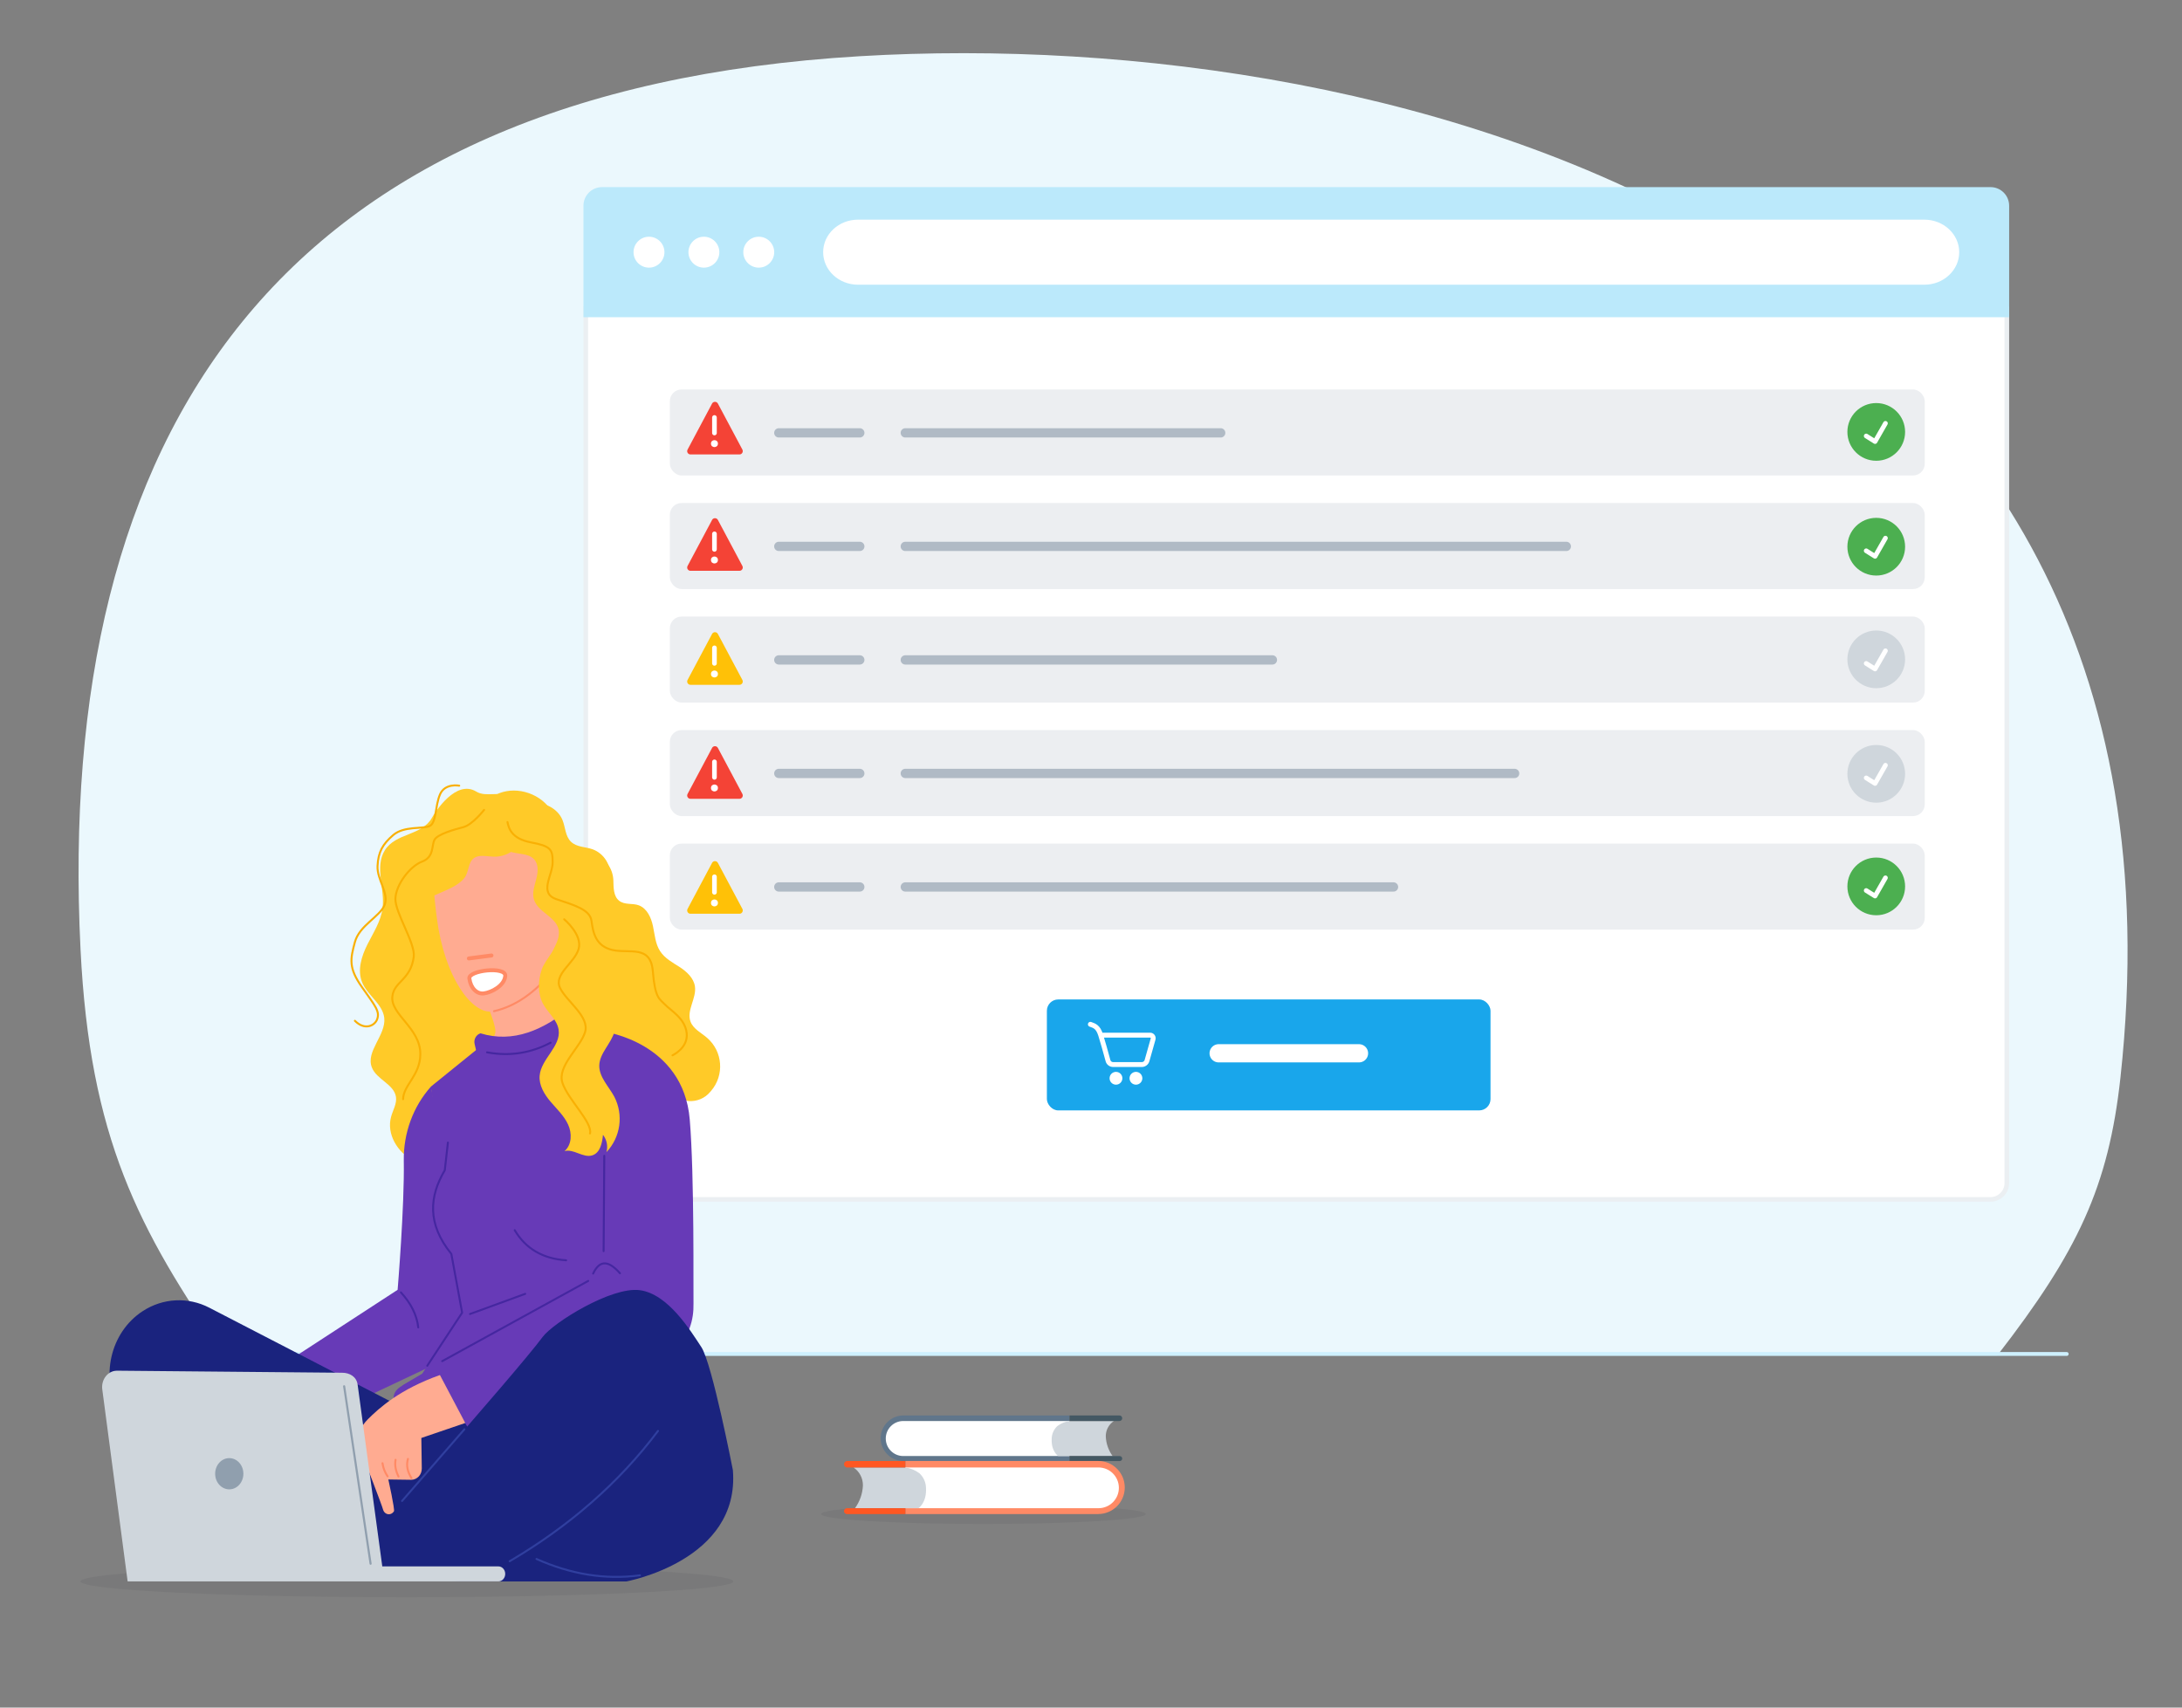 <?xml version="1.0" encoding="UTF-8"?> <svg xmlns="http://www.w3.org/2000/svg" viewBox="0 0 552 432"><rect x="0" y="0" width="552" height="432" fill="#808080" stroke="none"/><defs><style> .cls-1 { fill: #262f38; opacity: .08; } .cls-2, .cls-3, .cls-4, .cls-5, .cls-6, .cls-7, .cls-8, .cls-9, .cls-10, .cls-11, .cls-12, .cls-13 { stroke-linecap: round; } .cls-2, .cls-3, .cls-5, .cls-6, .cls-9, .cls-12, .cls-13 { stroke-linejoin: round; } .cls-2, .cls-14, .cls-4 { fill: #fff; } .cls-2, .cls-7, .cls-12 { stroke: #ff8a65; } .cls-3 { stroke-width: 1.24px; } .cls-3, .cls-5, .cls-6, .cls-7, .cls-8, .cls-9, .cls-10, .cls-11, .cls-12, .cls-13 { fill: none; } .cls-3, .cls-5, .cls-11 { stroke: #fff; } .cls-15 { fill: #ebeff2; } .cls-16 { fill: #ebf8fd; } .cls-17 { fill: #ff5722; } .cls-18 { fill: #f44336; } .cls-19 { fill: #ffca28; } .cls-20 { fill: #ffab91; } .cls-21 { fill: #ffc107; } .cls-22 { fill: #eceef1; } .cls-23 { fill: #ff8a65; } .cls-24 { fill: #673ab7; } .cls-25 { fill: #909fae; } .cls-26 { fill: #bbe9fb; } .cls-27 { fill: #cfd6dc; } .cls-28 { fill: #445863; } .cls-29 { fill: #19a6eb; } .cls-30 { fill: #1a237e; } .cls-31 { fill: #455a64; } .cls-32 { fill: #60768b; } .cls-33 { fill: #4caf50; } .cls-4 { stroke: #b0bac5; stroke-width: 2.35px; } .cls-4, .cls-7, .cls-8, .cls-10, .cls-11 { stroke-miterlimit: 10; } .cls-5 { stroke-width: 1.18px; } .cls-6 { stroke: #909fae; stroke-width: .53px; } .cls-8 { stroke: #f9b004; } .cls-8, .cls-9, .cls-12, .cls-13 { stroke-width: .5px; } .cls-9 { stroke: #303f9f; } .cls-10 { stroke: #cef0fe; stroke-width: .97px; } .cls-11 { stroke-width: 4.61px; } .cls-13 { stroke: #4527a0; } </style></defs><g id="Ebene_1" data-name="Ebene 1"><ellipse class="cls-1" cx="102.93" cy="400.08" rx="82.56" ry="4"></ellipse><ellipse class="cls-1" cx="248.8" cy="383.04" rx="41.06" ry="2.5"></ellipse><g><path class="cls-16" d="m536.43,272.61c-3.02,27.67-10.83,44.08-31.16,70.31H57.06c-22.14-31.95-34.33-55.15-36.69-102.75C13.89,109.17,70.37,22.98,217.51,14.22c136.54-8.12,342.08,46.21,318.92,258.39Z"></path><line class="cls-10" x1="31.71" y1="342.54" x2="522.84" y2="342.54"></line></g><g><g><g><g><path class="cls-14" d="m152.3,303.43c-2.27,0-4.12-1.85-4.12-4.11V78.06h359.5v221.26c0,2.27-1.85,4.11-4.12,4.11H152.3Z"></path><path class="cls-15" d="m507.1,78.65v220.67c0,1.95-1.58,3.53-3.53,3.53H152.3c-1.94,0-3.53-1.58-3.53-3.53V78.65h358.33m1.18-1.18H147.6v221.84c0,2.6,2.11,4.7,4.7,4.7h351.27c2.6,0,4.7-2.11,4.7-4.7V77.48h0Z"></path></g><path class="cls-26" d="m152.3,47.34h351.27c2.6,0,4.7,2.11,4.7,4.7v28.22H147.6v-28.22c0-2.6,2.11-4.7,4.7-4.7Z"></path><circle class="cls-14" cx="164.18" cy="63.8" r="3.91"></circle><circle class="cls-14" cx="178.07" cy="63.8" r="3.91"></circle><circle class="cls-14" cx="191.95" cy="63.8" r="3.91"></circle><path class="cls-14" d="m486.81,72.03H217.07c-4.87,0-8.83-3.68-8.83-8.23h0c0-4.55,3.95-8.23,8.83-8.23h269.74c4.87,0,8.83,3.68,8.83,8.23h0c0,4.55-3.95,8.23-8.83,8.23Z"></path></g><g><rect class="cls-22" x="169.46" y="98.53" width="317.46" height="21.76" rx="2.96" ry="2.96"></rect><line class="cls-4" x1="229.02" y1="109.51" x2="308.81" y2="109.51"></line><line class="cls-4" x1="197.02" y1="109.51" x2="217.51" y2="109.51"></line></g><g><rect class="cls-22" x="169.46" y="127.26" width="317.46" height="21.76" rx="2.96" ry="2.96"></rect><line class="cls-4" x1="229.02" y1="138.23" x2="396.25" y2="138.23"></line><line class="cls-4" x1="197.02" y1="138.23" x2="217.51" y2="138.23"></line></g><g><rect class="cls-22" x="169.46" y="155.98" width="317.46" height="21.76" rx="2.96" ry="2.96"></rect><line class="cls-4" x1="229.02" y1="166.95" x2="321.89" y2="166.95"></line><line class="cls-4" x1="197.02" y1="166.95" x2="217.51" y2="166.95"></line></g><g><rect class="cls-22" x="169.46" y="184.7" width="317.46" height="21.76" rx="2.96" ry="2.96"></rect><line class="cls-4" x1="229.02" y1="195.67" x2="383.17" y2="195.67"></line><line class="cls-4" x1="197.02" y1="195.67" x2="217.51" y2="195.67"></line></g><g><rect class="cls-22" x="169.46" y="213.42" width="317.46" height="21.76" rx="2.96" ry="2.96"></rect><line class="cls-4" x1="229.02" y1="224.39" x2="352.53" y2="224.39"></line><line class="cls-4" x1="197.02" y1="224.39" x2="217.51" y2="224.39"></line></g><g><circle class="cls-33" cx="474.65" cy="109.27" r="7.3"></circle><polyline class="cls-5" points="472.11 110.3 474.35 111.71 476.98 107.1"></polyline></g><g><circle class="cls-33" cx="474.65" cy="138.31" r="7.3"></circle><polyline class="cls-5" points="472.11 139.34 474.35 140.75 476.98 136.14"></polyline></g><g><circle class="cls-27" cx="474.65" cy="166.81" r="7.3"></circle><polyline class="cls-5" points="472.11 167.84 474.35 169.25 476.98 164.64"></polyline></g><g><circle class="cls-27" cx="474.65" cy="195.77" r="7.3"></circle><polyline class="cls-5" points="472.11 196.8 474.35 198.21 476.98 193.6"></polyline></g><g><circle class="cls-33" cx="474.65" cy="224.25" r="7.3"></circle><polyline class="cls-5" points="472.11 225.29 474.35 226.69 476.98 222.08"></polyline></g><g><path class="cls-18" d="m180.14,102.1l-6.2,11.64c-.3.56.11,1.23.74,1.23h12.39c.63,0,1.03-.67.74-1.23l-6.2-11.64c-.31-.59-1.16-.59-1.48,0Z"></path><g><line class="cls-5" x1="180.74" y1="105.62" x2="180.74" y2="109.54"></line><circle class="cls-14" cx="180.74" cy="112.23" r=".88"></circle></g></g><g><path class="cls-18" d="m180.14,131.54l-6.2,11.64c-.3.56.11,1.23.74,1.23h12.39c.63,0,1.03-.67.74-1.23l-6.2-11.64c-.31-.59-1.16-.59-1.48,0Z"></path><g><line class="cls-5" x1="180.74" y1="135.06" x2="180.74" y2="138.98"></line><circle class="cls-14" cx="180.74" cy="141.67" r=".88"></circle></g></g><g><path class="cls-21" d="m180.14,160.38l-6.2,11.64c-.3.56.11,1.23.74,1.23h12.39c.63,0,1.03-.67.74-1.23l-6.2-11.64c-.31-.59-1.16-.59-1.48,0Z"></path><g><line class="cls-5" x1="180.74" y1="163.9" x2="180.74" y2="167.82"></line><circle class="cls-14" cx="180.74" cy="170.51" r=".88"></circle></g></g><g><path class="cls-18" d="m180.14,189.22l-6.2,11.64c-.3.56.11,1.23.74,1.23h12.39c.63,0,1.03-.67.74-1.23l-6.2-11.64c-.31-.59-1.16-.59-1.48,0Z"></path><g><line class="cls-5" x1="180.74" y1="192.74" x2="180.74" y2="196.66"></line><circle class="cls-14" cx="180.74" cy="199.35" r=".88"></circle></g></g><g><path class="cls-21" d="m180.14,218.3l-6.2,11.64c-.3.56.11,1.23.74,1.23h12.39c.63,0,1.03-.67.74-1.23l-6.2-11.64c-.31-.59-1.16-.59-1.48,0Z"></path><g><line class="cls-5" x1="180.74" y1="221.82" x2="180.74" y2="225.74"></line><circle class="cls-14" cx="180.74" cy="228.43" r=".88"></circle></g></g></g><g><g><rect class="cls-29" x="264.84" y="252.85" width="112.23" height="28.07" rx="2.87" ry="2.87"></rect><line class="cls-11" x1="308.29" y1="266.47" x2="343.8" y2="266.47"></line></g><circle class="cls-14" cx="287.37" cy="272.79" r="1.62"></circle><circle class="cls-14" cx="282.32" cy="272.79" r="1.62"></circle><path class="cls-3" d="m278.45,261.88h12.51c.52,0,.89.5.75.99l-1.54,5.45c-.17.59-.71,1-1.32,1h-7.24c-.62,0-1.17-.41-1.32-1.02-.57-2.17-1.31-4.7-1.84-6.43-.67-2.19-1.68-2.38-2.61-2.73"></path></g></g><g><g><g id="freepik--Character--inject-2"><g><ellipse class="cls-19" cx="131.08" cy="208.32" rx="8.12" ry="9.78" transform="translate(-108.85 263.18) rotate(-70.7)"></ellipse><path class="cls-19" d="m133.67,259.23c.09.24.18.49.27.73,4.81,13.87-2.54,29.01-16.41,33.81-4.2,1.45-9,1.76-13-.22-4-1.98-6.78-6.7-5.6-10.98.44-1.69,1.5-3.32,1.24-5.06-.5-3.24-4.92-4.4-6.1-7.46-1.6-4.12,3.61-8.14,3.14-12.54-.42-3.54-4.24-5.68-5.6-8.98-1.26-3.09-.16-6.62,1.34-9.6,1.5-2.98,3.41-5.87,3.83-9.18.63-4.93-2.07-10.44.58-14.65,2.78-4.43,9.32-3.62,11.89-8.18.91-1.62,6.13-9.79,11.25-6.65,2.45,1.51,6.06-.25,8.47,1.33s3.15,2.46,2.41,5.24"></path><g><path class="cls-20" d="m168.1,268.14s-12.52-4.29-14.35-4.95c-3.62-1.32-7.68-2.34-9.14-4.38s-1.66-3.82-1.87-8.06c-.21-4.26,1.01-11.16,1.01-11.16l-25.72,3.31s8.05,15.82,7.24,18.52-3.25,6.92-7.08,9.29c-3.83,2.37-10.15,9.65-10.15,9.65"></path><path class="cls-20" d="m125.92,204.8c-5.67.73-12.35,4.17-15.11,11.29-1.57,4.06-1.24,8.89-.3,16.15,1.95,15.13,8.92,24.3,13.93,23.65,5.01-.65,11.08-4.44,17.67-12.97,6.59-8.53,5.3-14.72,4.36-21.99s-7.02-17.88-20.55-16.13Z"></path><path class="cls-20" d="m143.68,231.3c.34-1.86,1.27-6.45,3.12-6.69s2.62,2.7,2.02,7.45c-.36,2.83-1.49,5.7-3.42,5.94s-2.06-4.85-1.72-6.71Z"></path><line class="cls-7" x1="124.33" y1="241.73" x2="118.61" y2="242.47"></line><path class="cls-12" d="m124.97,255.82c5.67-1.3,10.32-4.84,14.43-9.62"></path><path class="cls-12" d="m145.84,225.16c-1.08,1.68-1.82,3.62-2.12,5.9"></path><path class="cls-2" d="m118.74,247.54c.32,2.49,1.93,4.01,3.67,3.78,1.95-.25,5.2-1.95,5.41-4.42.22-2.49-9.35-1.43-9.08.64Z"></path></g><path class="cls-19" d="m140.33,219.35c1.84,12.6,3.68,25.2,5.51,37.79.09.96.34,1.89.73,2.77.88,1.68,2.74,2.6,4.43,3.4,6.57,3.22,12.66,7.32,18.13,12.18,1.49,1.33,3.06,2.78,5.05,3.06,2.08.16,4.12-.68,5.46-2.28.08-.08.15-.17.22-.25,3.45-3.99,3.01-10.01-.98-13.46-1.49-1.29-3.47-2.23-4.18-4.07-1.1-2.86,1.57-5.95,1.1-8.98-.33-2.11-2.1-3.72-3.88-4.87-1.78-1.15-3.7-2.14-4.92-4-1.22-1.86-1.35-4.18-1.81-6.34-.46-2.17-1.49-4.46-3.57-5.26-1.63-.61-3.59-.03-5.02-1.19-1.43-1.16-1.38-3.31-1.43-5.16-.12-2.99-2.01-5.62-4.8-6.7"></path><path class="cls-19" d="m128.23,206.2c-1.69.98-2.7,2.81-2.62,4.76.13,1.94,1.35,3.64,3.14,4.39,2.11.86,4.9.39,6.4,2.08,1.16,1.3.95,3.29.51,4.98s-1.09,3.46-.59,5.12c.95,3.23,5.61,4.39,6.27,7.69.42,2.12-1.02,4.13-1.83,6.15-1,2.34-.92,5.01.2,7.29,1.22,2.29,3.7,3.62,6.28,3.36,2.12-.29,3.89-1.74,5.52-3.13,2.1-1.79,4.24-3.62,5.58-5.99s1.75-5.44.3-7.71c-1.31-2.05-3.95-3.28-4.61-5.61-.7-2.5,1.16-4.99,1.52-7.57.36-3.11-1.45-6.06-4.38-7.15-1.83-.65-3.97-.5-5.45-1.89-1.48-1.39-1.42-3.69-2.19-5.56-1.19-2.87-4.52-4.54-7.68-4.29-3.19.37-6.06,2.11-7.87,4.77"></path><path class="cls-19" d="m134.09,207.57c-2.61-1.91-6.31-6.79-9.38-5.71-1.57.55-3.05.67-4.58,1.32-2.08.87-4.07,1.31-6.25,1.88-2.67.71-4.99,6.88-5.97,9.46-.72,1.94-.75,4.35-2.17,5.86-.65.72-1.55,1.18-2.27,1.83-1.29,1.24-2.1,2.89-2.31,4.67-.2,1.77-.19,3.56.02,5.32,2.04.28,3.75-1.5,4.81-3.27,1.06-1.77,2.75-1.82,4.6-2.7,2.42-1.13,5.08-1.98,6.81-4.01,1.21-1.42.98-3.88,2.33-5,1.35-1.13,3.38-.54,5.14-.49.49.01.97-.02,1.45-.09,4.26-.67,7.17-4.67,6.5-8.93"></path></g><path class="cls-24" d="m119.16,328.94l-6.98,15.22-33.28,15.72-8.52-13.9,30.21-19.67s1.76-21.09,1.56-32.71c-.1-6.95,2.37-13.67,6.87-18.7l10.15,54.04Z"></path><path class="cls-24" d="m123.15,356.9l26.8-11.72,13.51-26.3-10.57-57.88-30.24,2.86-13.66,11.05,7.98,57.19-10.23,15.53-4.92,2.89c-3.17,1.76-2.04,4.06-2.04,4.06l23.38,2.32Z"></path><path class="cls-24" d="m147.58,268.12l-5.11,10.05-10.93,2.28-8.28-2.64-3.19-13.67c-.28-1.19.39-2.39,1.49-2.72,8.17,2.5,15.84-.67,23.34-6.93.1-.03.19-.05.29-.06.88-.09,1.66.6,1.74,1.53l.61,5.46.03,6.71Z"></path><path class="cls-24" d="m150.07,319.44s.45-3.6,2.25-2.64l.68-18.7.22-20.4-.34-16.68s19.96,2.63,21.61,22.18c1.21,14.32.88,43.62.95,46.62.18,8.19-4.75,16.15-22.78,21.25l-34.05,10.62-16.82-11.18,48.47-28.51-.21-2.56Z"></path><path class="cls-30" d="m112.17,350.97l6.5,10.71-5.47,35.22-58.4-8.6-22.87-28.51c-.6-.75-1.15-1.56-1.64-2.4-5.06-8.81-2.45-20.32,5.83-25.7h0c5.11-3.32,11.46-3.64,16.84-.85l52.79,27.3,6.42-7.16Z"></path><path class="cls-31" d="m74.62,370.22l1.93,1.28c1.64,1.09,3.88,2.58,6.38,4.19s4.8,3.02,6.46,4.04l1.96,1.22c.25.13.49.29.69.49-.28-.08-.55-.19-.8-.34-.49-.25-1.18-.62-2.04-1.1-1.7-.95-4.01-2.32-6.53-3.94-2.51-1.61-4.72-3.15-6.32-4.31-.79-.55-1.43-1.06-1.86-1.4-.24-.16-.46-.35-.65-.57.27.1.52.25.76.42Z"></path><path class="cls-30" d="m158.38,400.09h-41.74s-15.8-1.42-15.8-1.42l-12.51-3.79c-.53.63,42.19-47.52,48.95-56.65,2.67-3.6,17.37-12.78,24.56-11.83,7.19.95,12.84,10.24,15.58,14.39s7.98,31.11,7.98,31.11c1.9,22.99-27.02,28.2-27.02,28.2Z"></path><path class="cls-20" d="m88.4,369.99c.46,1.63,3.56-1.22,3.56-1.22,0,0,4.76,12.24,4.98,13.25.12.34.33.62.62.82.71.48,1.65.25,2.1-.51.26-.45-1.42-8.04-1.42-8.04l5.77.08s.05,0,.08,0c1.46-.03,2.63-1.31,2.61-2.87l-.11-7.71,11.11-3.79-6.41-12.13c-10.19,3.61-15.45,8.41-18.23,11.19-3.72,3.74-1.41,6.03-3.46,8-2.06,1.97-1.21,2.96-1.2,2.93Z"></path><path class="cls-19" d="m155.4,243.77c-1.89,1.14-2.09,2.04-2,4.22s.9,4.29,1.54,6.4,1.12,4.38.54,6.5c-.84,3.14-3.84,5.54-3.88,8.74,0,2.91,2.4,5.22,3.81,7.83,2.38,4.63,1.58,10.25-2,14.03.43-1.52.1-3.15-.87-4.39-.19,2.06-.71,4.54-2.67,5.18-2.3.77-4.73-1.71-7.06-1.06,1.87-1.6,1.93-4.53.9-6.74-1.02-2.22-2.86-3.91-4.44-5.78-1.58-1.86-2.96-4.17-2.75-6.57.36-4.26,5.44-7.4,4.8-11.63-.38-2.49-2.63-4.21-3.86-6.4-1.47-2.64-1.37-5.93-.42-8.8.94-2.87,4.76-5.92,4.45-9.86"></path></g><g><path class="cls-27" d="m29.54,346.77l57.04.52c1.85,0,3.62.98,3.89,3l6.24,45.99h29.38c.95,0,1.72.85,1.72,1.9s-.77,1.9-1.72,1.9H32.29l-6.41-48.53c-.32-2.26,1.08-4.37,3.12-4.73.18-.03.36-.05.54-.05Z"></path><ellipse class="cls-25" cx="58" cy="372.84" rx="3.57" ry="3.95"></ellipse><line class="cls-6" x1="87.06" y1="350.71" x2="93.75" y2="395.6"></line></g></g><path class="cls-13" d="m123.21,266.23c5.98,1.1,11.27.09,16.07-2.44"></path><line class="cls-9" x1="101.71" y1="379.73" x2="117.49" y2="361.59"></line><path class="cls-9" d="m128.93,394.98c15.14-8.91,27.68-19.88,37.53-32.97"></path><path class="cls-9" d="m135.72,394.4c8.44,3.77,17.14,5.35,26.18,4.14"></path><line class="cls-13" x1="111.86" y1="344.36" x2="148.81" y2="324.06"></line><line class="cls-13" x1="152.87" y1="292.41" x2="152.7" y2="316.52"></line><path class="cls-13" d="m150.05,322.2c1.8-3.79,4.16-3.05,6.79-.08"></path><path class="cls-13" d="m130.21,311.22c2.76,4.66,7.08,7.22,13.01,7.62"></path><path class="cls-13" d="m132.86,327.33c-.17.04-13.96,5.1-13.96,5.1"></path><path class="cls-13" d="m108.09,345.52l8.82-13.42-2.73-14.87c-6.19-7.63-5.56-14.57-1.66-21.17l.79-7"></path><path class="cls-13" d="m101.42,326.96c2.49,2.72,4.03,5.65,4.39,8.86"></path><path class="cls-12" d="m103.2,369.09c-.46,1.57-.15,3.19.89,4.85"></path><path class="cls-12" d="m100.07,369.3c-.25,1.39.03,2.81.75,4.25"></path><path class="cls-12" d="m96.76,370.17c.18,1.21.59,2.32,1.3,3.33"></path><path class="cls-8" d="m142.73,232.57s4.69,3.92,3.65,7.51c-1.05,3.59-6.41,6.41-4.69,9.89s7.57,7.24,6.3,11.21c-1.27,3.98-7.12,8.56-5.69,12.81s7.62,9.94,6.96,12.76"></path><path class="cls-8" d="m170.13,266.98s3.98-1.82,3.59-5.58-4.03-5.74-5.47-7.24-2.54-1.6-3.09-8.4c-.55-6.79-5.85-4.47-10.16-5.41-4.31-.94-4.97-4.42-5.36-7.35-.39-2.93-4.36-3.98-8.89-5.52-4.53-1.55-.94-6.02-.94-9.33s-.5-4.09-5.47-5.03c-4.97-.94-5.63-3.59-5.96-5.14"></path><path class="cls-8" d="m122.46,204.9s-2.93,3.76-5.25,4.36c-2.32.61-6.52,1.77-7.29,3.2-.77,1.44-.06,4.36-3.15,5.52s-6.68,5.91-6.74,9.44,5.08,11.25,4.64,14.64c-.77,5.91-4.97,6.19-5.41,10-.54,4.62,7.12,8.01,7.07,14.64-.05,5.44-4.25,7.73-4.36,11.38"></path><path class="cls-8" d="m116.17,198.77s-3.59-.72-4.86,2.21c-1.27,2.93-.88,7.24-2.65,8.01-1.77.77-6.46-.06-9.17,2.26-2.71,2.32-3.81,4.31-3.98,7.84s2.98,6.9,1.77,9.89c-1.22,2.98-6.37,5.12-7.51,9.39-1.14,4.26-1.64,6.48,1.77,11.32,3.4,4.85,4.6,6.15,3.87,8.17-.59,1.62-3.11,2.92-5.63.39"></path></g></g><g id="Bereiche"><g id="freepik--Books--inject-2"><path class="cls-32" d="m228.57,369.63h41.98v-11.54h-41.98c-3.19,0-5.78,2.58-5.78,5.77h0c0,3.19,2.59,5.77,5.78,5.77Z"></path><path class="cls-14" d="m228.51,368.36h42.04v-8.86h-42.04c-2.45,0-4.43,1.98-4.43,4.43h0c0,2.45,1.98,4.43,4.43,4.43h0Z"></path><path class="cls-27" d="m281.79,359.5c-1.31.87-2.08,2.35-2.05,3.92.08,1.78.68,3.5,1.73,4.95h-13.76s-1.83-1.19-1.65-4.43c.03-1.21.55-2.36,1.45-3.18.9-.67,1.95-1.1,3.06-1.25h11.23Z"></path><path class="cls-28" d="m270.56,359.5h12.64c.39,0,.7-.32.7-.7h0c0-.38-.3-.7-.68-.7,0,0-.02,0-.02,0h-12.64v1.41Z"></path><path class="cls-28" d="m270.56,369.63h12.71c.35,0,.63-.28.63-.63h0c0-.35-.28-.63-.63-.63h-12.71v1.27Z"></path><path class="cls-23" d="m277.83,383.04h-48.8v-13.43h48.8c3.71,0,6.71,3.01,6.71,6.71h0c0,3.71-3.01,6.71-6.71,6.71h0Z"></path><path class="cls-14" d="m277.89,381.56h-48.86v-10.31h48.86c2.84,0,5.15,2.29,5.16,5.14,0,0,0,.02,0,.02h0c0,2.84-2.31,5.15-5.15,5.15h-.01Z"></path><path class="cls-27" d="m215.91,371.25c1.52,1.01,2.41,2.73,2.39,4.55-.09,2.08-.79,4.08-2.01,5.76h16.06s2.11-1.34,1.91-5.15c-.03-1.41-.64-2.75-1.68-3.7-1.05-.78-2.29-1.28-3.58-1.46h-13.08Z"></path><path class="cls-17" d="m229.03,371.25h-14.69c-.45,0-.82-.36-.82-.81h0c0-.46.37-.82.82-.82h14.69v1.64Z"></path><path class="cls-17" d="m229.03,383.04h-14.78c-.41,0-.74-.33-.74-.74h0c0-.41.33-.74.74-.74h14.78v1.48Z"></path></g></g></svg> 